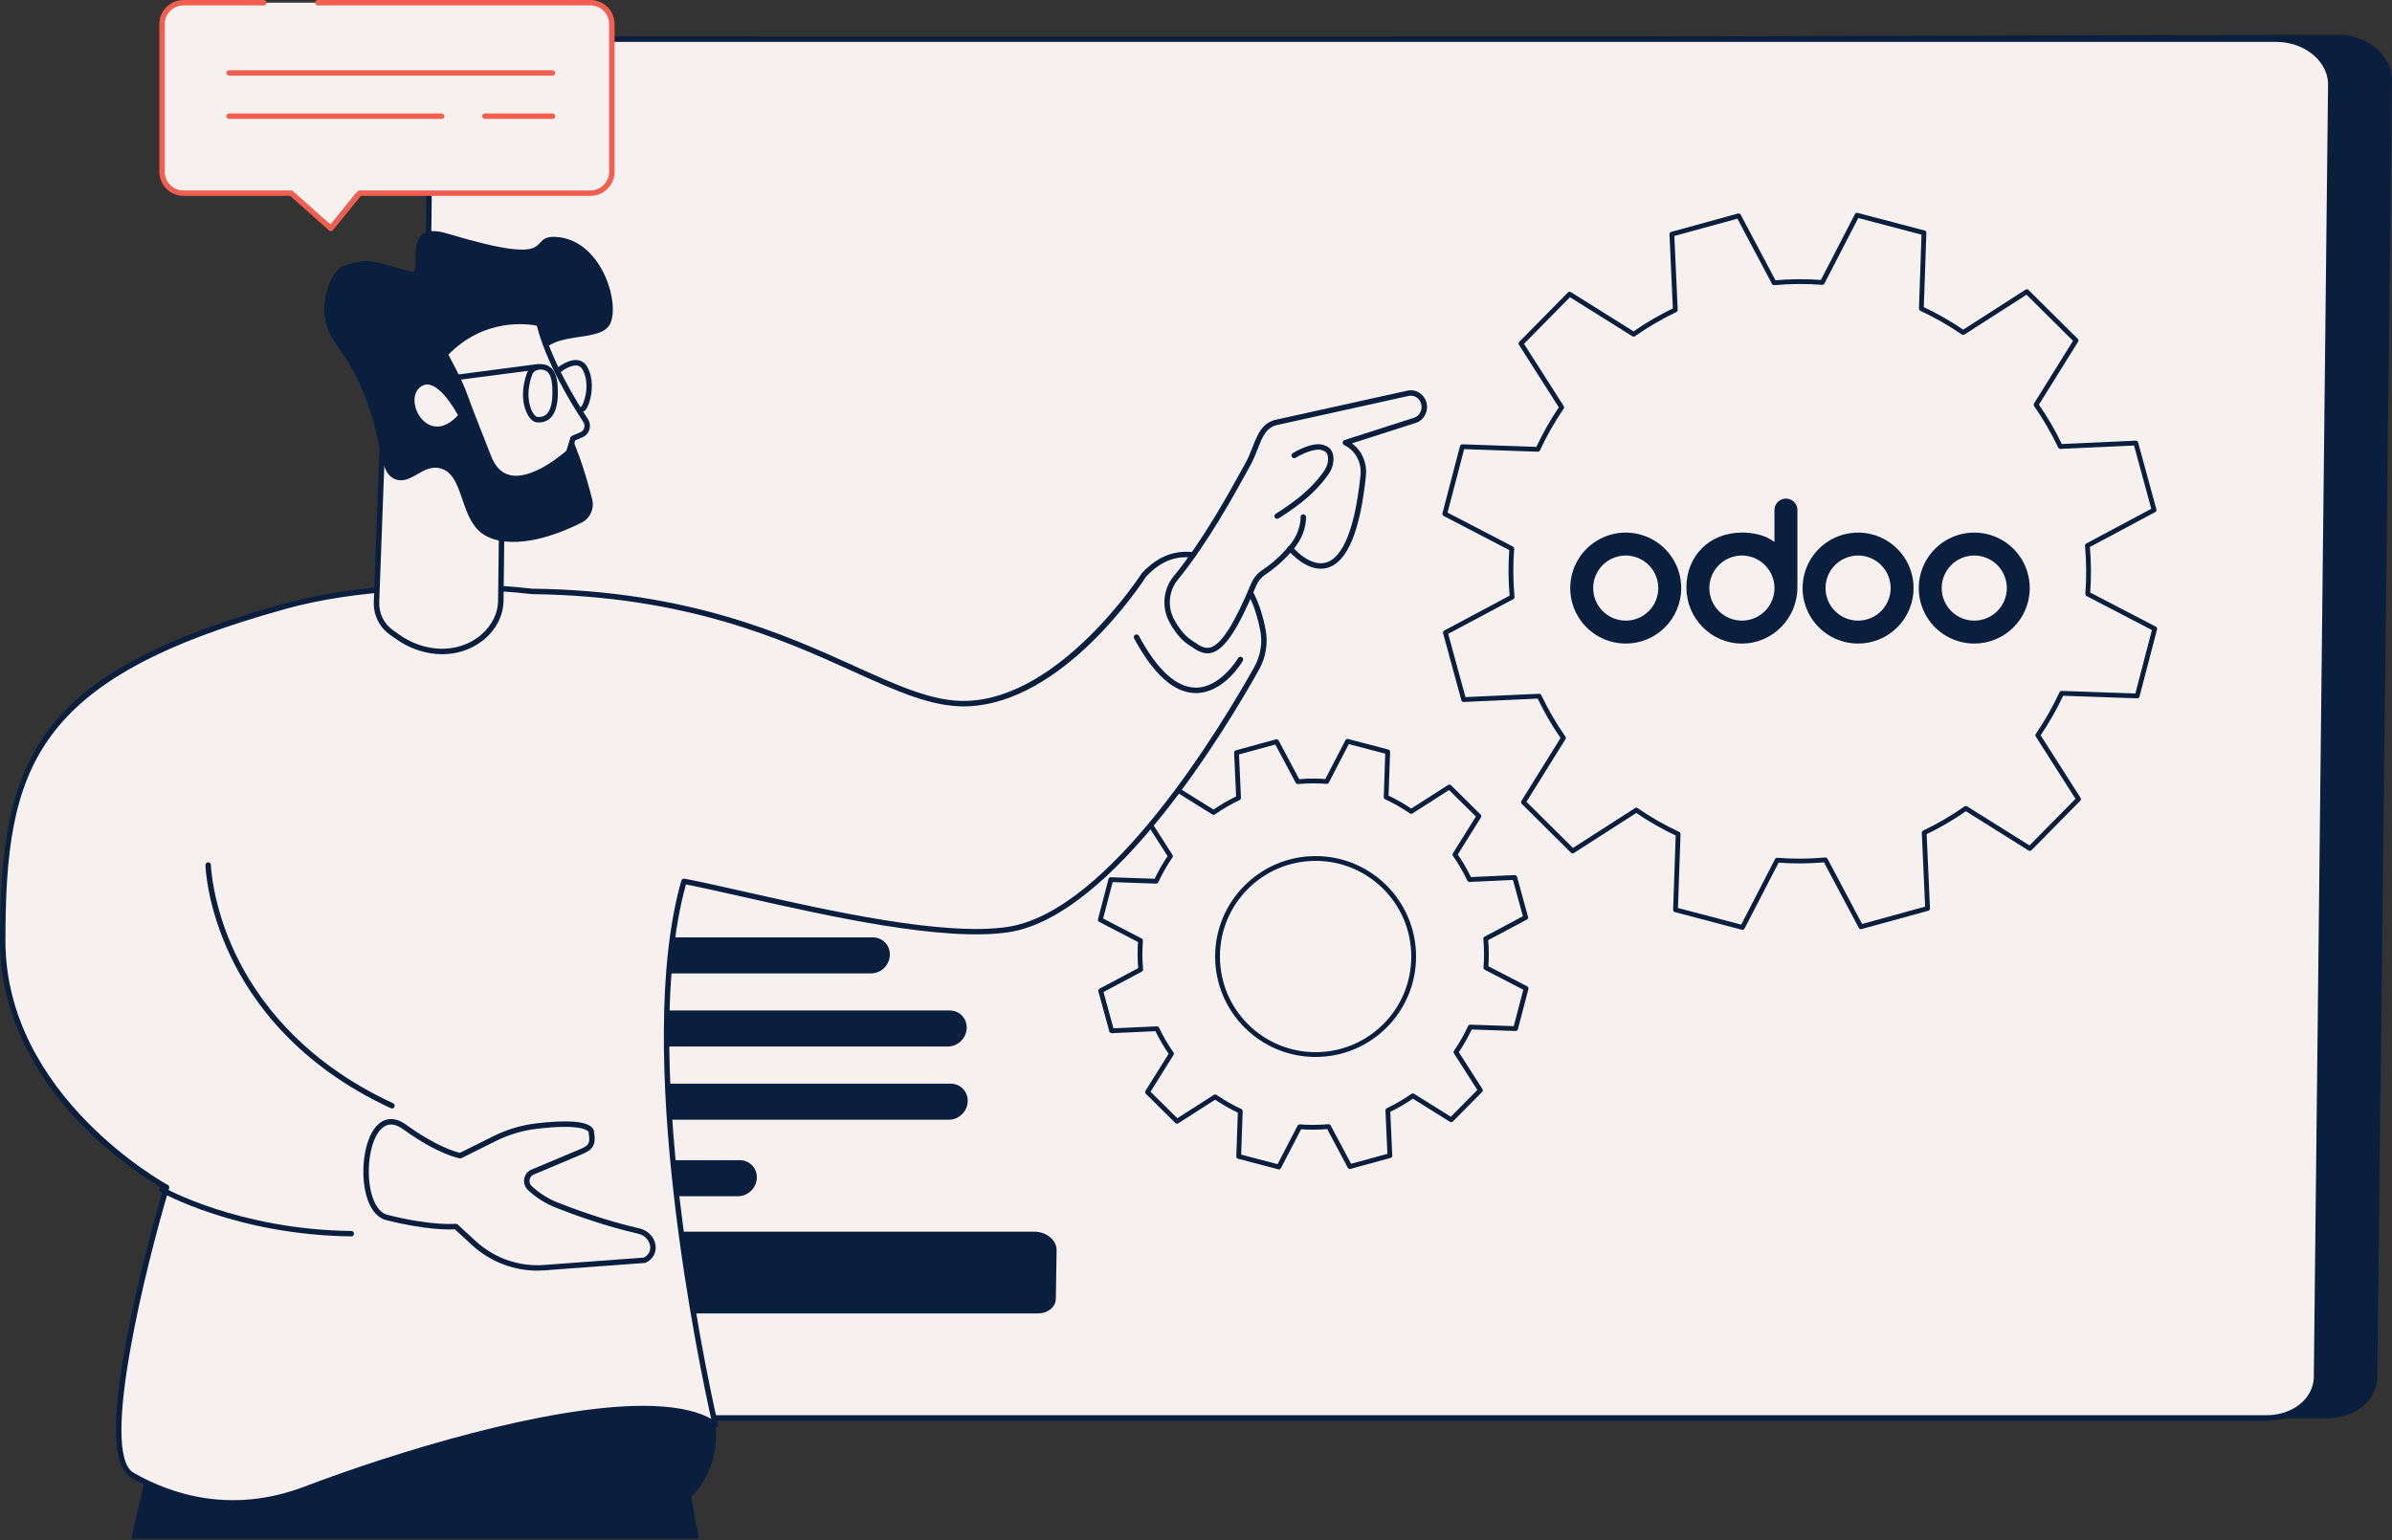 <svg width="500" height="322" viewBox="0 0 500 322" fill="none" xmlns="http://www.w3.org/2000/svg">
<rect x="0" y="0" width="500" height="322" fill="#333333" stroke="none"/>
<g clip-path="url(#clip0_1081_15300)">
<path d="M201.141 8.019L488.579 7.248C495.01 7.248 500.289 11.819 499.988 17.127L496.923 288.292C496.657 292.973 492.106 296.561 486.437 296.561H473.823L471.136 295.195L110.109 296.513C103.679 296.513 98.31 291.469 98.612 286.159L101.748 16.289C102.014 11.608 106.355 7.509 112.027 7.509L201.138 8.019H201.141Z" fill="#0A1F3E"/>
<path d="M189.093 8.198H475.809C482.225 8.198 487.491 12.767 487.192 18.074L484.217 288.205C483.954 292.884 479.413 296.472 473.756 296.472H98.356C91.94 296.472 86.674 291.903 86.973 286.596L89.948 16.465C90.211 11.787 94.752 8.198 100.409 8.198H189.093Z" fill="#F6F1EF"/>
<path d="M450.269 106.636L446.45 92.639L430.671 93.358C429.209 90.274 427.514 87.353 425.6 84.622L433.954 71.192L423.673 60.986L410.364 69.527C407.591 67.619 404.669 65.948 401.622 64.526L402.167 48.68L388.177 45L380.917 59.055C377.598 58.796 374.228 58.822 370.842 59.126L363.421 45.133L349.472 48.965L350.189 64.798C347.119 66.265 344.204 67.966 341.483 69.887L328.099 61.504L317.927 71.821L326.44 85.176C324.538 87.955 322.873 90.89 321.456 93.948L305.667 93.4L302 107.439L316.007 114.724C315.745 118.054 315.774 121.436 316.078 124.834L302.132 132.28L305.951 146.277L321.73 145.558C323.192 148.642 324.887 151.564 326.801 154.294L318.447 167.724L328.729 177.931L342.038 169.389C344.808 171.297 347.732 172.968 350.78 174.39L350.234 190.233L364.225 193.913L371.485 179.858C374.803 180.12 378.173 180.091 381.559 179.787L388.981 193.78L402.929 189.948L402.213 174.115C405.286 172.648 408.197 170.947 410.919 169.026L424.302 177.409L434.474 167.092L425.962 153.737C427.863 150.955 429.529 148.023 430.946 144.965L446.738 145.513L450.405 131.474L436.398 124.189C436.66 120.859 436.63 117.477 436.327 114.079L450.272 106.632L450.269 106.636Z" stroke="#0A1F3E" stroke-linejoin="round"/>
<path d="M318.919 191.837L316.628 183.472L307.166 183.902C306.289 182.059 305.272 180.313 304.124 178.681L309.135 170.654L302.969 164.554L294.987 169.659C293.324 168.519 291.572 167.52 289.744 166.67L290.072 157.199L281.681 155L277.327 163.4C275.337 163.245 273.316 163.261 271.285 163.443L266.835 155.079L258.47 157.37L258.899 166.833C257.058 167.71 255.31 168.726 253.678 169.874L245.652 164.864L239.552 171.03L244.657 179.012C243.517 180.673 242.518 182.427 241.668 184.254L232.199 183.927L230 192.318L238.4 196.672C238.243 198.662 238.261 200.683 238.443 202.714L230.079 207.164L232.37 215.53L241.832 215.1C242.709 216.943 243.726 218.689 244.874 220.321L239.864 228.348L246.029 234.448L254.011 229.343C255.672 230.483 257.426 231.482 259.254 232.332L258.927 241.801L267.317 244L271.671 235.6C273.661 235.757 275.682 235.739 277.713 235.557L282.163 243.921L290.528 241.63L290.099 232.167C291.942 231.29 293.688 230.274 295.32 229.126L303.346 234.136L309.446 227.97L304.341 219.988C305.481 218.325 306.48 216.573 307.33 214.746L316.801 215.073L319 206.682L310.6 202.328C310.757 200.338 310.739 198.317 310.557 196.286L318.921 191.836L318.919 191.837Z" stroke="#0A1F3E" stroke-linejoin="round"/>
<path d="M412.679 134.563C410.385 134.563 408.142 133.883 406.234 132.608C404.326 131.334 402.84 129.522 401.961 127.402C401.083 125.282 400.854 122.95 401.301 120.699C401.749 118.449 402.854 116.382 404.476 114.759C406.099 113.137 408.166 112.032 410.416 111.584C412.667 111.137 414.999 111.366 417.119 112.244C419.239 113.123 421.051 114.609 422.325 116.517C423.6 118.425 424.28 120.668 424.28 122.962C424.28 126.039 423.058 128.99 420.883 131.166C418.707 133.341 415.756 134.563 412.679 134.563ZM412.679 129.768C414.026 129.768 415.341 129.369 416.461 128.621C417.58 127.873 418.452 126.811 418.967 125.567C419.482 124.323 419.617 122.955 419.355 121.635C419.092 120.314 418.444 119.102 417.492 118.15C416.54 117.198 415.327 116.55 414.007 116.287C412.687 116.025 411.319 116.159 410.075 116.675C408.831 117.19 407.768 118.062 407.021 119.181C406.273 120.3 405.873 121.616 405.873 122.962C405.873 124.767 406.591 126.499 407.867 127.775C409.143 129.051 410.874 129.768 412.679 129.768ZM388.395 134.563C386.1 134.563 383.857 133.883 381.949 132.608C380.042 131.334 378.555 129.522 377.677 127.402C376.799 125.282 376.569 122.95 377.017 120.699C377.464 118.449 378.569 116.382 380.191 114.759C381.814 113.137 383.881 112.032 386.131 111.584C388.382 111.137 390.714 111.366 392.834 112.244C394.954 113.123 396.766 114.609 398.041 116.517C399.315 118.425 399.996 120.668 399.996 122.962C399.996 126.039 398.773 128.99 396.598 131.166C394.422 133.341 391.471 134.563 388.395 134.563ZM388.395 129.768C389.741 129.768 391.057 129.369 392.176 128.621C393.295 127.873 394.167 126.811 394.682 125.567C395.198 124.323 395.332 122.955 395.07 121.635C394.807 120.314 394.159 119.102 393.207 118.15C392.255 117.198 391.043 116.55 389.722 116.287C388.402 116.025 387.034 116.159 385.79 116.675C384.546 117.19 383.484 118.062 382.736 119.181C381.988 120.3 381.589 121.616 381.589 122.962C381.589 124.767 382.306 126.499 383.582 127.775C384.858 129.051 386.59 129.768 388.395 129.768ZM375.711 122.808C375.711 129.289 370.514 134.563 364.11 134.563C357.706 134.563 352.509 129.304 352.509 122.823C352.509 116.342 357.227 111.361 364.11 111.361C366.647 111.361 368.998 111.903 370.916 113.31V106.582C370.916 105.298 372.045 104.246 373.313 104.246C374.582 104.246 375.711 105.298 375.711 106.582V122.808ZM364.11 129.768C365.456 129.768 366.772 129.369 367.891 128.621C369.01 127.873 369.883 126.811 370.398 125.567C370.913 124.323 371.048 122.955 370.785 121.635C370.522 120.314 369.874 119.102 368.922 118.15C367.971 117.198 366.758 116.55 365.438 116.287C364.117 116.025 362.749 116.159 361.505 116.675C360.262 117.19 359.199 118.062 358.451 119.181C357.703 120.3 357.304 121.616 357.304 122.962C357.304 124.767 358.021 126.499 359.297 127.775C360.574 129.051 362.305 129.768 364.11 129.768Z" fill="#0A1F3E"/>
<path d="M339.826 134.563C337.531 134.563 335.288 133.883 333.38 132.608C331.473 131.334 329.986 129.522 329.108 127.402C328.23 125.282 328 122.949 328.448 120.699C328.895 118.449 330 116.382 331.622 114.759C333.245 113.137 335.312 112.032 337.562 111.584C339.813 111.137 342.145 111.366 344.265 112.244C346.385 113.122 348.197 114.609 349.472 116.517C350.746 118.425 351.427 120.668 351.427 122.962C351.427 126.039 350.204 128.99 348.029 131.166C345.853 133.341 342.902 134.563 339.826 134.563ZM339.826 129.768C341.172 129.768 342.488 129.369 343.607 128.621C344.726 127.873 345.598 126.81 346.113 125.567C346.629 124.323 346.763 122.955 346.501 121.635C346.238 120.314 345.59 119.102 344.638 118.15C343.686 117.198 342.474 116.55 341.153 116.287C339.833 116.025 338.465 116.159 337.221 116.674C335.977 117.19 334.915 118.062 334.167 119.181C333.419 120.3 333.02 121.616 333.02 122.962C333.02 124.767 333.737 126.499 335.013 127.775C336.289 129.051 338.021 129.768 339.826 129.768Z" fill="#0A1F3E"/>
<path d="M473.754 297.037H98.356C94.709 297.037 91.295 295.635 88.986 293.193C87.191 291.295 86.276 288.941 86.412 286.566L89.387 16.46C89.67 11.419 94.41 7.634 100.412 7.634H475.812C479.459 7.634 482.874 9.036 485.183 11.477C486.978 13.375 487.892 15.73 487.757 18.105L484.782 288.21C484.498 293.252 479.758 297.037 473.757 297.037H473.754ZM100.41 8.763C95.016 8.763 90.761 12.088 90.513 16.496L87.538 286.601C87.42 288.688 88.225 290.744 89.806 292.414C91.903 294.633 95.018 295.905 98.356 295.905H473.757C479.15 295.905 483.405 292.58 483.653 288.172L486.628 18.067C486.746 15.98 485.941 13.924 484.36 12.254C482.264 10.034 479.148 8.763 475.81 8.763H100.41Z" fill="#0A1F3E"/>
<path d="M88.302 184.783H88.297C87.985 184.78 87.735 184.525 87.737 184.213L88.491 92.574C88.491 92.262 88.746 92.015 89.055 92.015H89.06C89.372 92.015 89.622 92.273 89.62 92.584L88.866 184.223C88.866 184.535 88.611 184.783 88.302 184.783Z" fill="#0A1F3E"/>
<path d="M131.55 203.531H182.076C184.222 203.531 186.02 201.713 186.007 199.552C185.997 197.56 184.439 196 182.457 196H131.93C129.785 196 127.987 197.818 128 199.979C128.01 201.971 129.568 203.531 131.55 203.531Z" fill="#0A1F3E"/>
<path d="M132.429 250.117H154.27C156.415 250.117 158.213 248.299 158.2 246.138C158.19 244.146 156.632 242.586 154.65 242.586H132.809C130.664 242.586 128.866 244.404 128.879 246.565C128.889 248.557 130.447 250.117 132.429 250.117Z" fill="#0A1F3E"/>
<path d="M131.834 218.812H198.141C200.286 218.812 202.084 216.993 202.071 214.833C202.061 212.841 200.503 211.28 198.521 211.28H132.214C130.069 211.28 128.271 213.099 128.284 215.259C128.294 217.251 129.852 218.812 131.834 218.812Z" fill="#0A1F3E"/>
<path d="M132.046 234.122H198.353C200.498 234.122 202.296 232.304 202.283 230.143C202.273 228.151 200.715 226.591 198.733 226.591H132.426C130.281 226.591 128.483 228.409 128.496 230.57C128.506 232.562 130.064 234.122 132.046 234.122Z" fill="#0A1F3E"/>
<path d="M216.949 274.621H110.032C107.563 274.621 105.43 272.817 105.463 270.756L105.619 260.635C105.647 258.873 107.264 257.54 109.376 257.54H216.292C218.762 257.54 220.894 259.343 220.861 261.404L220.705 271.525C220.677 273.287 219.061 274.621 216.949 274.621Z" fill="#0A1F3E"/>
<path d="M123.419 0.564C125.897 0.564 127.904 2.572 127.904 5.049V35.905C127.904 38.383 125.897 40.39 123.419 40.39H74.42L69.147 47.005L60.859 40.39H38.357C35.879 40.39 33.872 38.383 33.872 35.905V5.049C33.872 2.572 35.879 0.564 38.357 0.564H123.419Z" fill="#F6F1EF"/>
<path d="M69.147 48.322C69.009 48.322 68.876 48.271 68.771 48.179L60.645 40.954H38.357C35.573 40.954 33.308 38.689 33.308 35.905V5.049C33.308 2.265 35.573 0 38.357 0H55.136C55.447 0 55.7 0.253 55.7 0.564C55.7 0.876 55.447 1.129 55.136 1.129H38.357C36.196 1.129 34.439 2.886 34.439 5.049V35.905C34.439 38.066 36.196 39.825 38.357 39.825H60.859C60.997 39.825 61.132 39.877 61.234 39.968L69.08 46.946L74.734 40.032C74.842 39.902 75.003 39.825 75.171 39.825H123.419C125.58 39.825 127.337 38.068 127.337 35.905V5.049C127.337 2.888 125.58 1.129 123.419 1.129H66.447C66.135 1.129 65.883 0.876 65.883 0.564C65.883 0.253 66.135 0 66.447 0H123.419C126.203 0 128.468 2.265 128.468 5.049V35.905C128.468 38.689 126.203 40.954 123.419 40.954H75.439L69.583 48.115C69.486 48.236 69.343 48.31 69.19 48.32C69.175 48.32 69.159 48.32 69.147 48.32V48.322Z" fill="#F25E4F"/>
<path d="M115.489 15.819H47.888C47.576 15.819 47.323 15.566 47.323 15.255C47.323 14.943 47.576 14.69 47.888 14.69H115.492C115.804 14.69 116.056 14.943 116.056 15.255C116.056 15.566 115.804 15.819 115.492 15.819H115.489Z" fill="#F25E4F"/>
<path d="M115.489 24.852H101.353C101.042 24.852 100.789 24.6 100.789 24.288C100.789 23.977 101.042 23.724 101.353 23.724H115.489C115.801 23.724 116.054 23.977 116.054 24.288C116.054 24.6 115.801 24.852 115.489 24.852Z" fill="#F25E4F"/>
<path d="M92.32 24.852H47.888C47.576 24.852 47.323 24.6 47.323 24.288C47.323 23.977 47.576 23.724 47.888 23.724H92.32C92.632 23.724 92.885 23.977 92.885 24.288C92.885 24.6 92.632 24.852 92.32 24.852Z" fill="#F25E4F"/>
<path d="M27.49 321.725C28.034 318.885 28.553 316.778 29.02 314.781C32.486 300.007 36.204 287.96 38.919 279.839L46.284 253.005L137.137 269.524C137.137 269.524 140.079 289.362 146.081 321.725H27.49Z" fill="#0A1F3E"/>
<path d="M125.391 318.336C115.418 318.336 108.929 307.472 113.39 298.237C114.414 296.12 115.454 293.985 116.48 291.916C124.145 276.447 146.08 279.823 148.813 296.978C148.861 297.279 149.472 297.583 149.513 297.89C150.927 308.744 142.576 318.339 131.998 318.339H125.391V318.336Z" fill="#0A1F3E"/>
<path d="M0.567 196.697C0.567 158.557 7.974 140.947 59.859 126.684C73.039 123.06 92.462 121.54 111.289 123.658C163.716 124.304 183.751 147.697 202.103 147.118C222.312 146.479 239.097 120.243 239.097 120.243C245.785 112.982 252.877 116.657 256.675 118.815C261.221 121.402 263.164 127.453 263.984 131.7C264.513 134.443 264.048 137.288 262.697 139.706C255.998 151.704 232.459 191.126 210.677 194.372C193.394 196.947 158.756 187.326 142.975 184.277C131.848 223.127 149.518 297.88 149.518 297.88C136.322 288.43 92.132 300.615 63.81 311.377C49.648 316.758 36.935 313.755 27.654 308.442C18.371 303.13 34.813 248.262 34.813 248.262C34.813 248.262 0.567 229.946 0.567 196.694V196.697Z" fill="#F6F1EF"/>
<path d="M27.373 308.937C23.287 306.598 23.228 295.601 27.197 276.25C29.824 263.435 33.418 251 34.138 248.54C32.327 247.509 24.758 242.975 17.282 235.349C9.398 227.302 0 214.065 0 196.696C0 178.229 1.752 163.628 10.305 152.391C18.743 141.305 33.98 133.209 59.708 126.134C73.805 122.26 93.593 121.093 111.296 123.088C143.767 123.489 164.009 132.652 178.791 139.343C187.954 143.491 195.184 146.767 202.085 146.548C221.76 145.927 238.453 120.194 238.619 119.934C238.636 119.905 238.657 119.88 238.68 119.854C245.892 112.024 253.646 116.435 256.958 118.319C261.622 120.973 263.657 127 264.543 131.59C265.097 134.452 264.617 137.43 263.195 139.979C256.46 152.041 232.778 191.65 210.761 194.929C197.159 196.954 173.111 191.535 155.553 187.579C150.838 186.516 146.737 185.592 143.381 184.93C132.713 223.336 149.896 297.003 150.072 297.746C150.126 297.976 150.031 298.216 149.835 298.349C149.638 298.482 149.38 298.477 149.189 298.339C135.648 288.642 89.277 302.305 64.013 311.905C58.551 313.981 53.42 314.806 48.708 314.806C39.946 314.806 32.636 311.946 27.373 308.932V308.937ZM148.66 296.669C146.361 286.387 132.21 219.806 142.428 184.121C142.51 183.837 142.799 183.664 143.082 183.72C146.548 184.389 150.836 185.357 155.803 186.475C173.274 190.414 197.199 195.807 210.595 193.81C232.098 190.608 255.533 151.377 262.204 139.43C263.496 137.116 263.93 134.409 263.43 131.809C262.589 127.455 260.684 121.749 256.396 119.31C251.324 116.424 245.356 114.323 239.548 120.592C238.532 122.171 222.182 147.053 202.121 147.687C194.947 147.914 187.617 144.589 178.324 140.383C163.633 133.732 143.516 124.628 111.225 124.227C93.6 122.242 73.976 123.397 60.009 127.235C6.944 141.818 1.136 160.479 1.136 196.696C1.136 229.217 34.741 247.583 35.08 247.764C35.318 247.892 35.435 248.17 35.356 248.428C30.82 263.57 20.643 303.779 27.937 307.952C35.819 312.462 48.404 316.625 63.61 310.848C82.826 303.546 114.182 293.946 134.417 293.946C140.291 293.946 145.235 294.758 148.663 296.669H148.66Z" fill="#0A1F3E"/>
<path d="M249.994 144.913C255.837 144.913 259.627 138.444 259.788 138.166C259.944 137.895 259.852 137.547 259.578 137.392C259.308 137.236 258.96 137.328 258.802 137.601C258.766 137.662 255.104 143.866 249.889 143.779C245.872 143.718 241.895 140.076 238.069 132.953C237.921 132.677 237.576 132.572 237.301 132.721C237.025 132.869 236.92 133.214 237.068 133.489C241.106 141.005 245.414 144.849 249.876 144.915C249.914 144.915 249.953 144.915 249.991 144.915L249.994 144.913Z" fill="#0A1F3E"/>
<path d="M81.935 231.769C82.149 231.769 82.353 231.647 82.451 231.44C82.583 231.156 82.458 230.817 82.175 230.686C62.926 221.781 53.597 208.715 49.16 199.322C44.349 189.135 44.088 180.942 44.086 180.86C44.078 180.551 43.825 180.306 43.519 180.306C43.514 180.306 43.509 180.306 43.504 180.306C43.19 180.313 42.942 180.574 42.949 180.888C42.957 181.23 43.21 189.359 48.108 199.756C52.621 209.336 62.114 222.66 81.697 231.718C81.774 231.754 81.856 231.772 81.935 231.772V231.769Z" fill="#0A1F3E"/>
<path d="M73.428 258.521C73.739 258.521 73.992 258.27 73.995 257.959C74 257.645 73.747 257.387 73.433 257.384C49.83 257.103 34.261 248.331 34.108 248.241C33.837 248.085 33.49 248.18 33.334 248.451C33.178 248.721 33.273 249.069 33.543 249.224C33.699 249.314 49.526 258.232 73.42 258.518H73.428V258.521Z" fill="#0A1F3E"/>
<path d="M95.281 256.45C95.281 256.45 90.444 256.968 80.877 254.573C73.644 252.762 75.779 229.284 84.578 235.643C91.923 240.953 96.221 241.642 96.221 241.642L103.303 238.113C106.084 236.729 109.064 235.819 112.132 235.457C124.339 234.019 123.606 236.838 123.606 236.838C124.13 239.689 123.111 240.12 120.868 241.063L111.319 245.077C109.994 245.634 109.693 247.437 110.76 248.425C112.418 249.958 114.333 251.166 116.409 251.986C120.174 253.472 126.737 255.862 133.498 257.39C136.677 258.11 137.686 262.048 134.754 263.506L113.672 265.059C108.329 265.452 103.06 263.598 99.056 259.915L95.286 256.447L95.281 256.45Z" fill="#F6F1EF"/>
<path d="M98.667 260.334L95.079 257.034C93.94 257.108 89.174 257.234 80.739 255.122C78.438 254.544 76.775 251.975 76.18 248.07C75.419 243.082 76.573 236.493 79.763 234.545C80.818 233.901 82.57 233.487 84.912 235.181C91.235 239.752 95.291 240.853 96.144 241.044L103.052 237.602C105.928 236.169 108.962 235.257 112.067 234.889C118.644 234.116 122.595 234.427 123.808 235.822C124.155 236.22 124.196 236.603 124.181 236.818C124.747 240.043 123.287 240.659 121.088 241.583L111.539 245.598C111.094 245.784 110.79 246.175 110.704 246.668C110.614 247.169 110.78 247.669 111.145 248.006C112.759 249.5 114.601 250.66 116.616 251.454C120.015 252.795 126.745 255.277 133.622 256.833C135.456 257.246 136.827 258.689 137.034 260.421C137.218 261.946 136.46 263.289 135.004 264.012C134.938 264.045 134.866 264.065 134.792 264.07L113.71 265.623C113.234 265.659 112.757 265.677 112.282 265.677C107.299 265.677 102.406 263.769 98.667 260.334ZM135.903 260.559C135.778 259.514 134.945 258.299 133.367 257.944C126.765 256.45 120.383 254.166 116.194 252.514C114.049 251.669 112.09 250.433 110.369 248.841C109.72 248.241 109.427 247.358 109.582 246.474C109.736 245.606 110.3 244.888 111.097 244.553L120.646 240.539C122.886 239.596 123.488 239.344 123.047 236.94C123.031 236.859 123.034 236.774 123.054 236.695C123.054 236.695 122.952 236.578 122.95 236.573C122.612 236.187 120.84 235.002 112.198 236.021C109.222 236.371 106.313 237.247 103.555 238.621L96.473 242.15C96.366 242.204 96.249 242.222 96.131 242.204C95.95 242.176 91.616 241.43 84.245 236.103C82.772 235.038 81.461 234.841 80.356 235.518C77.651 237.168 76.594 243.254 77.304 247.902C77.827 251.332 79.181 253.564 81.017 254.023C90.349 256.36 95.176 255.893 95.224 255.888C95.385 255.87 95.549 255.923 95.669 256.033L99.438 259.501C103.302 263.056 108.477 264.877 113.63 264.497L134.595 262.952C135.55 262.436 136.028 261.57 135.908 260.561L135.903 260.559Z" fill="#0A1F3E"/>
<path d="M297.572 84.136C297.11 82.739 295.726 81.921 294.339 82.225C290.467 83.078 270.537 87.469 266.818 88.314C263.1 89.159 262.951 93.299 260.834 97.089C258.993 100.384 252.657 112.461 245.751 120.876C243.669 123.412 243.381 127.046 244.998 129.927C245.927 131.579 247.107 133.204 248.509 134.161C252.113 136.623 254.82 139.558 262.055 122.247C262.497 121.19 263.237 120.286 264.195 119.655C265.541 118.769 267.661 117.158 269.729 114.703C269.729 114.703 281.85 129.503 284.948 99.454C285.224 96.783 284.034 94.18 281.784 92.867C281.605 92.763 281.416 92.658 281.219 92.553L295.741 87.897C297.261 87.41 298.088 85.709 297.57 84.143L297.572 84.136Z" fill="#F6F1EF"/>
<path d="M248.665 134.956L248.19 134.626C246.898 133.742 245.659 132.256 244.505 130.203C242.768 127.113 243.092 123.22 245.312 120.516C251.428 113.061 257.139 102.644 259.578 98.195C259.882 97.641 260.137 97.173 260.339 96.813C260.96 95.702 261.406 94.555 261.841 93.45C262.852 90.862 263.807 88.418 266.693 87.762C270.11 86.986 287.719 83.104 294.216 81.674C295.882 81.306 297.557 82.289 298.111 83.959C298.413 84.866 298.336 85.875 297.904 86.723C297.483 87.55 296.778 88.158 295.915 88.434L282.589 92.706C284.657 94.188 285.794 96.79 285.515 99.507C284.33 111.013 281.651 117.469 277.56 118.7C274.133 119.729 270.899 116.785 269.74 115.561C267.789 117.765 265.84 119.252 264.509 120.128C263.651 120.695 262.982 121.502 262.581 122.464C258.807 131.495 256.048 135.683 253.362 136.465C253.032 136.562 252.71 136.603 252.401 136.603C251.03 136.603 249.832 135.768 248.668 134.956H248.665ZM269.735 114.134C269.903 114.134 270.064 114.21 270.169 114.34C270.205 114.384 273.752 118.657 277.23 117.612C279.713 116.866 282.969 113.099 284.384 99.392C284.642 96.9 283.508 94.527 281.498 93.353C281.324 93.253 281.146 93.151 280.954 93.051C280.752 92.944 280.635 92.727 280.653 92.499C280.673 92.272 280.826 92.078 281.046 92.009L295.567 87.353C296.14 87.169 296.609 86.763 296.89 86.209C297.189 85.619 297.24 84.948 297.031 84.317C296.661 83.201 295.555 82.542 294.459 82.782C287.962 84.212 270.355 88.094 266.943 88.868C264.645 89.391 263.874 91.363 262.898 93.861C262.451 95.002 261.991 96.185 261.33 97.365C261.128 97.725 260.875 98.187 260.571 98.739C258.117 103.216 252.373 113.697 246.188 121.233C244.262 123.58 243.984 126.959 245.491 129.646C246.558 131.546 247.682 132.905 248.826 133.689L249.309 134.023C250.632 134.945 251.773 135.742 253.037 135.374C255.298 134.715 257.994 130.476 261.527 122.025C262.017 120.853 262.829 119.867 263.879 119.178C265.242 118.279 267.288 116.71 269.293 114.335C269.4 114.208 269.561 114.134 269.727 114.134H269.732H269.735Z" fill="#0A1F3E"/>
<path d="M266.954 108.485C267.051 108.485 267.151 108.459 267.24 108.408C268.203 107.846 269.973 106.59 270.69 106.076C274.613 103.265 276.802 100.468 277.76 99.051C278.429 98.06 278.766 96.949 278.738 95.84C278.684 93.749 277.356 93.284 276.718 93.062C274.383 92.247 270.642 94.495 270.223 94.752C269.957 94.916 269.873 95.266 270.039 95.534C270.205 95.802 270.555 95.884 270.821 95.718C271.832 95.095 274.797 93.593 276.345 94.132C276.947 94.341 277.571 94.558 277.604 95.868C277.627 96.742 277.356 97.621 276.82 98.415C275.905 99.768 273.809 102.445 270.031 105.152C269.482 105.545 267.616 106.873 266.671 107.427C266.4 107.586 266.308 107.933 266.466 108.204C266.571 108.385 266.762 108.485 266.957 108.485H266.954Z" fill="#0A1F3E"/>
<path d="M269.568 115.441C269.719 115.441 269.87 115.382 269.982 115.262C273.192 111.848 273.003 108.216 272.993 108.065C272.973 107.754 272.705 107.516 272.391 107.534C272.079 107.555 271.841 107.823 271.859 108.134C271.862 108.188 272.002 111.454 269.152 114.483C268.938 114.711 268.948 115.071 269.178 115.285C269.288 115.387 269.428 115.438 269.566 115.438L269.568 115.441Z" fill="#0A1F3E"/>
<path d="M78.706 125.793L80.021 90.25L104.955 103.344L104.682 125.808C104.5 130.816 100.386 133.61 100.386 133.61C95.291 137.484 88.153 136.782 82.958 133.048L81.755 132.185C79.743 130.74 78.591 128.324 78.706 125.793Z" fill="#F6F1EF"/>
<path d="M82.626 133.508L81.424 132.644C79.243 131.076 78.017 128.507 78.139 125.767L79.454 90.227C79.462 90.033 79.569 89.854 79.738 89.757C79.907 89.66 80.113 89.655 80.287 89.746L105.221 102.84C105.41 102.94 105.527 103.137 105.525 103.351L105.251 125.828C105.06 131.064 100.887 133.957 100.734 134.062C98.335 135.885 95.434 136.789 92.423 136.789C89.108 136.789 85.666 135.691 82.629 133.51L82.626 133.508ZM80.555 91.172L79.273 125.813V125.818C79.166 128.173 80.218 130.379 82.085 131.722L83.288 132.586C88.671 136.452 95.404 136.682 100.064 133.14C100.103 133.114 103.941 130.435 104.11 125.8L104.381 103.683L80.553 91.169L80.555 91.172Z" fill="#0A1F3E"/>
<path d="M116.269 49.543C109.613 49.147 117.98 56.193 93.368 48.797C83.566 45.853 88.523 57.621 85.979 56.865C76.581 54.069 76.905 54.153 72.319 55.394C69.282 56.214 67.303 61.975 67.875 66.279C68.628 71.959 73.187 73.427 77.219 85.433C80.052 93.863 79.357 98.984 82.641 100.215C85.962 101.459 88.416 96.874 92.142 97.952C96.964 99.347 96.011 107.935 100.705 111.498C103.665 113.745 110.553 114.787 121.591 109.266C123.379 108.372 124.298 106.28 123.769 104.299C123.093 101.76 122.219 98.557 121.136 95.569C115.978 81.329 111.051 78.108 112.836 74.421C115.571 68.769 125.966 72.012 127.687 67.369C129.475 62.547 125.378 50.09 116.266 49.545L116.269 49.543Z" fill="#0A1F3E"/>
<path d="M93.041 74.058L94.946 77.715C95.843 79.439 96.622 81.219 97.281 83.055C98.517 86.495 100.859 92.313 102.141 95.603C106.257 106.173 118.894 94.561 118.894 94.561L119.773 91.652L121.471 90.939C121.8 90.801 122.104 90.594 122.321 90.303C122.865 89.581 122.868 88.623 122.406 87.918C119.867 84.059 114.573 75.396 112.67 67.62C112.67 67.62 101.826 64.736 93.041 74.055V74.058Z" fill="#F6F1EF"/>
<path d="M106.334 100.445C104.207 99.952 102.618 98.392 101.612 95.807C101.26 94.901 100.825 93.802 100.358 92.615C99.15 89.555 97.646 85.745 96.749 83.247C96.103 81.444 95.327 79.672 94.446 77.978L92.54 74.321C92.428 74.107 92.464 73.846 92.63 73.67C101.543 64.216 112.706 67.045 112.818 67.073C113.02 67.127 113.176 67.285 113.225 67.487C115.137 75.302 120.616 84.161 122.883 87.607C123.494 88.534 123.45 89.754 122.779 90.646C122.518 90.993 122.143 91.274 121.693 91.463L120.24 92.071L119.438 94.724C119.408 94.821 119.354 94.908 119.28 94.977C119.007 95.228 113.084 100.611 107.859 100.611C107.343 100.611 106.832 100.557 106.337 100.443L106.334 100.445ZM119.229 91.489C119.277 91.328 119.397 91.195 119.553 91.129L121.251 90.416C121.515 90.306 121.727 90.148 121.87 89.961C122.253 89.453 122.278 88.756 121.933 88.23C119.119 83.952 114.154 75.703 112.206 68.097C110.4 67.735 101.306 66.389 93.733 74.155L95.449 77.452C96.356 79.192 97.15 81.013 97.817 82.862C98.708 85.344 100.207 89.144 101.413 92.196C101.883 93.386 102.317 94.487 102.669 95.394C103.53 97.605 104.85 98.931 106.59 99.337C111.184 100.404 117.479 95.051 118.396 94.242L119.231 91.484L119.229 91.489Z" fill="#0A1F3E"/>
<path d="M95.73 86.825C95.73 86.825 91.163 78.024 87.731 81.022C84.299 84.018 89.565 93.577 95.73 86.825Z" fill="#F6F1EF"/>
<path d="M112.2 88.306C111.582 88.25 110.956 87.762 110.435 86.932C109.337 85.177 108.704 81.868 110.221 77.84C110.458 77.209 111.002 76.676 111.715 76.377C112.575 76.017 113.564 76.045 114.496 76.459C115.76 77.018 116.442 78.474 116.577 80.902C116.756 84.067 116.243 86.253 115.055 87.397C114.414 88.015 113.605 88.326 112.639 88.326C112.496 88.326 112.348 88.319 112.197 88.306H112.2ZM112.154 77.424C111.735 77.6 111.408 77.904 111.283 78.239C109.912 81.883 110.486 84.876 111.398 86.329C111.745 86.886 112.111 87.157 112.305 87.175C113.13 87.251 113.776 87.057 114.269 86.58C115.193 85.686 115.602 83.745 115.446 80.964C115.336 79 114.874 77.866 114.036 77.493C113.684 77.337 113.324 77.258 112.979 77.258C112.693 77.258 112.414 77.311 112.154 77.419V77.424Z" fill="#0A1F3E"/>
<path d="M91.605 79.981C91.631 79.981 91.654 79.981 91.68 79.975L112.489 77.258C112.8 77.217 113.02 76.934 112.976 76.622C112.936 76.311 112.655 76.091 112.341 76.132L91.531 78.849C91.22 78.89 91 79.174 91.044 79.485C91.082 79.771 91.325 79.981 91.605 79.981Z" fill="#0A1F3E"/>
<path d="M121.733 86.099C121.82 86.099 121.907 86.081 121.986 86.043C122.584 85.757 123.01 84.644 123.212 84.005C123.846 81.993 124.06 79.022 122.76 76.719C122.323 75.945 121.7 75.475 120.906 75.327C118.937 74.954 116.631 76.806 116.534 76.885C116.291 77.081 116.255 77.439 116.452 77.684C116.649 77.927 117.006 77.965 117.251 77.766C117.8 77.322 119.499 76.216 120.697 76.443C121.151 76.53 121.504 76.803 121.772 77.278C123.514 80.366 122.017 84.623 121.473 85.034C121.189 85.17 121.082 85.502 121.218 85.785C121.315 85.987 121.521 86.102 121.733 86.102V86.099Z" fill="#0A1F3E"/>
<circle cx="275" cy="200" r="20.5" stroke="#0A1F3E"/>
</g>
<defs>
<clipPath id="clip0_1081_15300">
<rect width="500" height="321.725" fill="white"/>
</clipPath>
</defs>
</svg>
